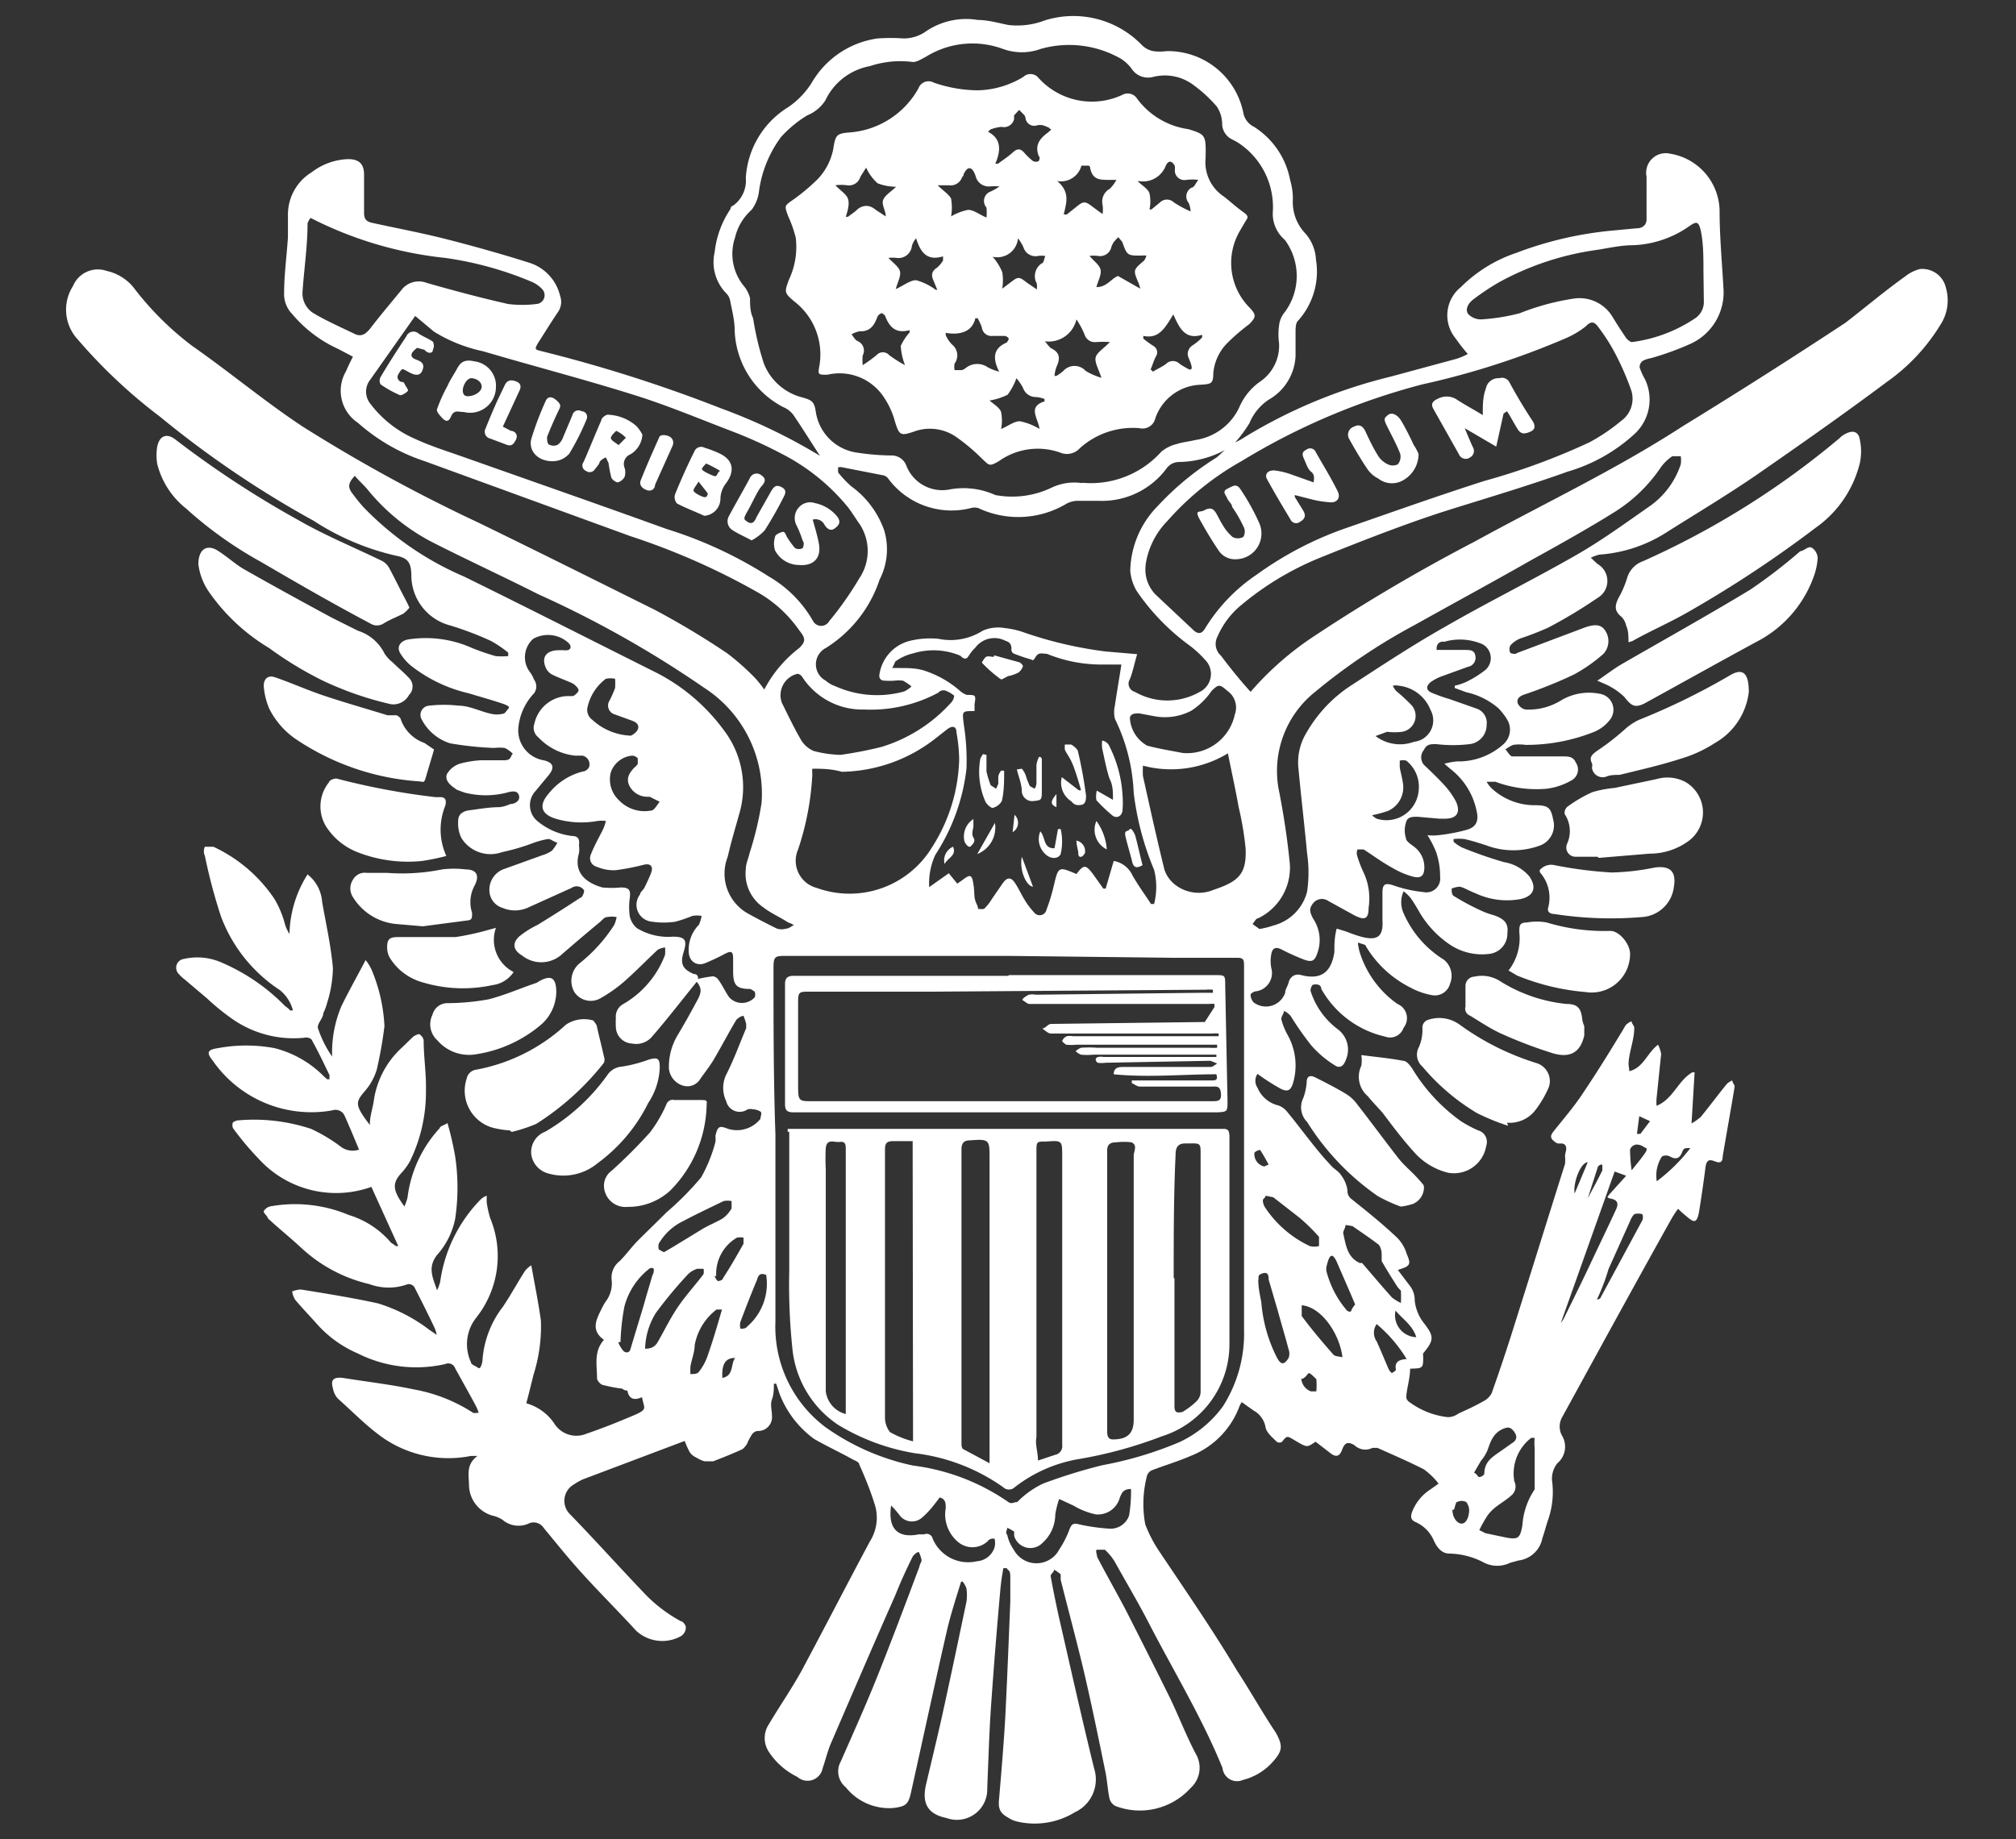 <svg xmlns="http://www.w3.org/2000/svg" data-name="ROOMS LOGOS" viewBox="0 0 52.44 47.85">
  <rect x="0" y="0" width="52.44" height="47.85" fill="#333333" stroke="none"/>
  <path fill="#fff"
    d="M32.53 18a8 8 0 0 1 1.67-1.46 45.77 45.77 0 0 1 4.16-2.45c1.82-1 3.67-1.87 5.41-3Q45.89 9.79 48 8.4c.52-.4 1-.81 1.56-1.21a1 1 0 0 1 .38-.19.63.63 0 0 1 .68.5 1.16 1.16 0 0 1-.14.94 5 5 0 0 1-1.39 1.49c-1.11.83-2.25 1.63-3.39 2.42-.77.53-1.56 1-2.35 1.5a3.71 3.71 0 0 1-1.75.58 1.23 1.23 0 0 0-.22.08l.17.16a.51.51 0 0 1 0 .89 12.77 12.77 0 0 1-1.28.77 7.69 7.69 0 0 1-.72.28.68.68 0 0 0-.26.18.2.2 0 0 0 0 .2s.12.05.17 0l1.7-.64c.28-.11.44-.11.55 0a.49.49 0 0 1 0 .66 4.1 4.1 0 0 1-.77.54 11.72 11.72 0 0 1-1.32.53c-.12.05-.17.12-.14.22a.29.29 0 0 0 .2.16 1.6 1.6 0 0 0 .93-.24 1.42 1.42 0 0 1 1-.17.42.42 0 0 1 .28.66 1 1 0 0 1-.42.33 4.75 4.75 0 0 1-1.79.34 1.12 1.12 0 0 0-.32 0 .82.82 0 0 0-.2.12c.06.06.12.18.18.18h1.3c.16 0 .28 0 .35.16a.32.32 0 0 1-.09.45 1.73 1.73 0 0 1-.66.23 3.05 3.05 0 0 1-1.34-.18h-.23a.79.79 0 0 0 .14.18 1.65 1.65 0 0 0 1.12.43c.35 0 .41.07.47.37a.56.56 0 0 1-.32.67 2 2 0 0 1-1.43 0c-.19-.06-.37-.12-.56-.16a1.31 1.31 0 0 0-.28 0v.07a1.07 1.07 0 0 0 .22.15 10.82 10.82 0 0 0 1.09.38 1.1 1.1 0 0 1 .66.37c.2.29.12.51-.22.59a1.92 1.92 0 0 1-1.18-.15c-.14-.05-.26-.13-.4-.17a.59.59 0 0 0-.22.05c0 .07 0 .17.07.2a6.19 6.19 0 0 0 .67.36 2.09 2.09 0 0 0 .35.13c.3.1.39.23.36.47a.53.53 0 0 1-.49.54 1.5 1.5 0 0 1-1-.24 2.6 2.6 0 0 1-.81-.87c-.07-.12-.14-.24-.22-.35a1 1 0 0 0-.18-.17.69.69 0 0 0 0 .57 2.68 2.68 0 0 0 1.05 1.21.54.54 0 0 1 .16.62.41.41 0 0 1-.48.3 1.88 1.88 0 0 1-.56-.2 2.82 2.82 0 0 1-1.15-1.07c0-.05-.12-.06-.18-.09s0 .13 0 .18a2.58 2.58 0 0 0 1 1.41.4.4 0 0 1 .16.62.37.37 0 0 1-.48.23 2.55 2.55 0 0 1-1.66-1.24s0-.09-.08-.11-.12 0-.14 0a.22.22 0 0 0-.06.16 2 2 0 0 0 .71 1 .66.66 0 0 1 .21.79c-.06.17-.16.24-.3.14a2.66 2.66 0 0 1-.6-.51 8.19 8.19 0 0 1-.54-.77.55.55 0 0 0-.17-.13c0 .07-.08.15-.07.22a1.67 1.67 0 0 0 .16.4 1.63 1.63 0 0 1 .15 1.24c-.06.2-.13.26-.32.17a5.7 5.7 0 0 1-.61-.39.32.32 0 0 0 0 .36.78.78 0 0 0 .54.46.52.52 0 0 1 .21.14c.39.47.76 1 1.15 1.41.08.1.21.16.27.26a.83.83 0 0 1 .17.4.26.26 0 0 0 .11.23c.4.32.8.64 1.18 1a1 1 0 0 1 .25.42c.12.28.1.32-.23.42l.34.45a.62.62 0 0 1 .1.35 1.14 1.14 0 0 0 .22.56c.28.36.3.45 0 .81a.2.2 0 0 0 0 .08c0 .31 0 .31-.34.32 0 .24-.08.48-.1.72a.16.16 0 0 0 .07.14 2.07 2.07 0 0 0 1 .4.44.44 0 0 0 .28-.09c.22-.1.44-.2.65-.32a.5.5 0 0 0 .22-.21q.32-.9.6-1.8c.44-1.39.87-2.78 1.31-4.17a1.18 1.18 0 0 0 0-.2c0-.1.07-.21 0-.29s-.16 0-.25-.07-.17-.13-.06-.27c.26-.33.54-.65.77-1 .35-.52.68-1.05 1-1.58.05-.07.08-.15.13-.21a.48.48 0 0 1 .14-.09c0 .06.08.13.07.18 0 .25-.09.5-.13.75s0 .23 0 .37c.37-.09.46-.47.75-.69a1 1 0 0 1 .08.24l-.12 1.16a1.2 1.2 0 0 0 0 .19c.43-.17.56-.66.93-.87h.06L44 29.23a1.54 1.54 0 0 0 .24-.17c.23-.28.45-.58.68-.86a.48.48 0 0 1 .14-.09c0 .06.07.12.06.17-.1.61-.21 1.21-.31 1.81 0 .14-.06.18-.19.13s-.23-.08-.26.17-.1.74-.16 1.11-.15.3-.35.13a2.45 2.45 0 0 1-.2-.18 2.5 2.5 0 0 0-.16.24c-.56 1-1.11 2-1.66 3l-1.2 2.19a.49.49 0 0 0 0 .47.56.56 0 0 1-.12.72.65.65 0 0 0-.14.44 2.21 2.21 0 0 1-.09 1c-.06.17-.1.34-.16.51a.72.72 0 0 1-.62.58l-.22.06a.76.76 0 0 1-.67 0 2 2 0 0 0-.91-.24c-.2 0-.32-.16-.4-.33a.92.92 0 0 0-.48-.49c-.13-.06-.13-.14-.09-.26a1.21 1.21 0 0 1 .48-.59l.21-.15a1.89 1.89 0 0 0-.38-.37c-.39-.2-.81-.38-1.21-.56h-.13a.41.41 0 0 1-.47-.07c-.17-.1-.25-.07-.32.12s-.17.19-.3.09l-.39-.3c-.22.15-.22.15-.48 0s-.25-.18-.39 0a.12.12 0 0 1-.14 0c-.11-.11-.26-.23-.29-.37a.61.61 0 0 0-.31-.44l-.31-.22a.6.6 0 0 0-.06.11 2.21 2.21 0 0 1-1.27 1.29c-.32.14-.66.24-1 .37a.24.24 0 0 0-.13.13 2.91 2.91 0 0 0-.05 1.28 3.49 3.49 0 0 0 .39.74c.67 1 1.36 2 2 3.07.34.52.64 1.06 1 1.6.21.37.18.5-.12.82a1.54 1.54 0 0 1-.73.42.38.38 0 0 1-.53-.31c-.52-1.28-1.24-2.47-1.88-3.7-.29-.57-.62-1.12-.93-1.68a1.48 1.48 0 0 0-.25-.3s-.14 0-.2 0 0 .14 0 .19c.25.48.52.95.77 1.43.38.75.76 1.5 1.13 2.25.23.48.43 1 .67 1.45a.71.71 0 0 1-.14.88 1.78 1.78 0 0 1-1.95.47.3.3 0 0 1-.16-.2c-.05-.23-.06-.48-.11-.71-.17-.83-.34-1.66-.53-2.48s-.42-1.66-.63-2.5v-.14a1 1 0 0 0-.17-.12c0 .06-.1.12-.09.17.06.34.13.67.2 1 .31 1.35.61 2.7.93 4a.94.94 0 0 1-.5 1.14 2 2 0 0 1-1.51.24.67.67 0 0 1-.21-.09c-.24-.13-.28-.25-.25-.52.06-.71.12-1.41.16-2.12.05-1 .09-2 .13-3v-.63c0-.21-.06-.15-.09-.23h-.09a5.58 5.58 0 0 0-.08.57c-.09 1-.17 2-.24 3-.05.72-.07 1.44-.1 2.16a.79.79 0 0 1-1.06.77c-.48-.1-.65-.37-.53-.88s.28-1.17.41-1.75c.22-1 .43-2 .64-3a1.29 1.29 0 0 0 0-.34.54.54 0 0 0-.1-.18H25c-.13.42-.27.85-.37 1.28-.32 1.4-.62 2.8-.93 4.19-.07.33-.14.38-.47.42A1.44 1.44 0 0 1 22 46.5a.53.53 0 0 1-.13-.67c.32-.73.65-1.46.95-2.21.38-.95.74-1.91 1.1-2.87 0-.06.06-.11.05-.17a.8.8 0 0 0-.07-.2c-.05 0-.13.07-.16.12-.16.32-.31.65-.45 1-.57 1.29-1.13 2.59-1.69 3.89-.08.2-.13.41-.2.61a.4.4 0 0 1-.66.23 1.86 1.86 0 0 1-.74-.65.65.65 0 0 1 0-.72c.28-.47.59-.92.85-1.39.6-1.12 1.18-2.25 1.78-3.37a1.15 1.15 0 0 0 .11-1c-.11-.35-.25-.69-.39-1 0-.06-.11-.1-.17-.13-.32-.18-.65-.33-1-.53a2.61 2.61 0 0 1-.9-1.17l-.09-.27h-.06c0 .14 0 .27-.05.41s0 .28 0 .42a.36.36 0 0 1-.38.4.22.22 0 0 0-.14.09 1.49 1.49 0 0 0-.13.25s-.08.12-.13.14c-.24.11-.49.21-.75.31h-.2c-.07 0-.19-.07-.28-.12a.37.37 0 0 1-.13-.12 2.55 2.55 0 0 1-.13-.29l-2.65 1a1.71 1.71 0 0 0-.23.13.49.49 0 0 0-.1.78c.64.66 1.26 1.35 1.88 2a3.83 3.83 0 0 0 1 .78c.06 0 .14.12.13.17a.27.27 0 0 1-.13.22 1 1 0 0 1-1.16-.14c-.44-.48-.9-.94-1.34-1.42s-.72-.84-1.07-1.26a.31.31 0 0 0-.37-.12.64.64 0 0 1-.7-.09.81.81 0 0 0-.27-.11.84.84 0 0 1-.6-.77c0-.27-.09-.55.22-.78h-.17a3 3 0 0 1-2.46-.6c-.35-.27-.66-.59-1-.89a.53.53 0 0 1-.13-.27c-.06-.21 0-.3.26-.27.62.1 1.24.17 1.85.3a4.18 4.18 0 0 1 1.54.61.2.2 0 0 0 .08 0h.06a1 1 0 0 0-.06-.16c-.18-.34-.37-.67-.55-1a.19.19 0 0 0-.26-.11 3.39 3.39 0 0 1-2.28-.28 3 3 0 0 1-1.08-.79c-.18-.2-.37-.4-.54-.6a.58.58 0 0 1-.08-.22.68.68 0 0 1 .23-.05c.68.11 1.36.22 2 .36a4.27 4.27 0 0 1 1.34.69l.19.13a.94.94 0 0 0-.05-.17c-.17-.36-.35-.72-.53-1.07a.18.18 0 0 0-.17-.08 1.44 1.44 0 0 1-1 0 3.9 3.9 0 0 1-1.78-.95c-.28-.26-.58-.5-.86-.76 0-.05-.13-.15-.11-.19a.28.28 0 0 1 .21-.13 3.61 3.61 0 0 1 2 .23 2.33 2.33 0 0 1 1.1.72s.09.06.13.09h.06l-.7-1.54a2.72 2.72 0 0 1-2.93-.73 7.46 7.46 0 0 1-.67-.8.2.2 0 0 1 0-.15s.08-.05.13-.05a4.71 4.71 0 0 1 1.9.22 4.24 4.24 0 0 1 .77.46.51.51 0 0 0 .48.08c-.13-.31-.25-.6-.38-.89a.26.26 0 0 0-.32-.13 3.12 3.12 0 0 1-3.11-1.3c-.17-.21-.13-.28.14-.32a4 4 0 0 1 1.47 0 2.74 2.74 0 0 1 1.28.73l.09.08h.06v-.11c-.15-.31-.3-.63-.47-.93a.22.22 0 0 0-.19-.04A2.78 2.78 0 0 1 6 26.48a5.79 5.79 0 0 1-.61-.5l-.59-.5a.86.86 0 0 1-.14-.13.23.23 0 0 1 .12-.4 1.56 1.56 0 0 1 1 .1 5.12 5.12 0 0 1 1.64 1.13.69.69 0 0 1 .13.11h.07a1 1 0 0 0-.34-.53 3.94 3.94 0 0 1-1.53-1.91 14.13 14.13 0 0 1-.42-1.58.28.28 0 0 1 0-.24s.15 0 .22 0a3.88 3.88 0 0 1 1.59 1.36 2.53 2.53 0 0 1 .26.61 1 1 0 0 0 .13.3A3 3 0 0 1 8 22.75a1 1 0 0 1 .38.72c.1.57.23 1.14.28 1.72a3.2 3.2 0 0 1-.15.9 1.48 1.48 0 0 1-.1.27c0 .13-.17.28-.14.39a2.85 2.85 0 0 0 .37.74 3.08 3.08 0 0 1 .24-1.31c.19-.39.41-.78.63-1.2a1.08 1.08 0 0 1 .16.26A4.29 4.29 0 0 1 10 26.7a10.68 10.68 0 0 1-.2 1.13 1.53 1.53 0 0 1-.32.57c-.21.25-.24.33 0 .68l.14.19c0-.23.07-.42.1-.61a2.31 2.31 0 0 1 .73-1.4l.3-.29s.12-.08.16-.06a.24.24 0 0 1 .11.15c0 .44.07.87.06 1.31a4.11 4.11 0 0 1-.42 1.85 1.66 1.66 0 0 1-.22.3c-.26.28-.21.47.08.87a1.6 1.6 0 0 0 .08-.23 3.24 3.24 0 0 1 .84-1.81c0-.05.11-.07.2-.13a8.23 8.23 0 0 1 .2.87 5.5 5.5 0 0 1 0 1.62 2 2 0 0 1-.47.94c-.25.32-.12.58 0 .92a1.23 1.23 0 0 0 .08-.22 3.81 3.81 0 0 1 1.05-2.14.44.44 0 0 1 .16-.1v.17a2.71 2.71 0 0 0 .09.41 2.58 2.58 0 0 1-.36 2.59 1.11 1.11 0 0 0-.14 1.16c0 .07.13.1.19.15s.11-.14.11-.2a2.57 2.57 0 0 1 .53-1.39c.21-.31.38-.63.58-.94a.7.7 0 0 1 .16-.14c.09.5.19 1 .25 1.44a4.16 4.16 0 0 1-.19 1.4c-.06.24-.12.49-.19.75a1.3 1.3 0 0 1 .75.56.68.68 0 0 0 .82.23c.41-.14.81-.3 1.21-.47s.28-.18.23-.48c-.19.09-.34.06-.38-.17 0 0-.09 0-.13-.05a3.7 3.7 0 0 1-.48-.09c-.08 0-.18-.12-.18-.18 0-.35-.09-.7.18-1-.35-.25-.2-.53-.06-.81a1.62 1.62 0 0 1 .1-.18.78.78 0 0 0 .16-.57.54.54 0 0 1 .21-.49c.17-.17.31-.37.48-.54s.49-.48.74-.73a7.73 7.73 0 0 0 .9-.91 3.94 3.94 0 0 0 .37-.92.9.9 0 0 0 0-.16c.06-.25.1-.27.33-.18a.78.78 0 0 0 .84-.26c0-.06.05-.16 0-.19a.43.43 0 0 0-.2-.06.33.33 0 0 0-.13 0 .36.36 0 0 1-.56-.21.8.8 0 0 1 0-.69c.2-.39.35-.81.52-1.21v-.11a1.72 1.72 0 0 0-.07-.21c-.06 0-.15.06-.19.11-.21.35-.4.72-.61 1.07-.1.16-.22.31-.33.47a.39.39 0 0 1-.46.16.52.52 0 0 1-.35-.43 1.6 1.6 0 0 1 .24-.9c.15-.25.29-.5.43-.76s.26-.41 0-.66a3.58 3.58 0 0 1 .48-.09.23.23 0 0 1 .15.11c.1.14.17.3.27.44a.45.45 0 0 0 .66 0 .2.2 0 0 0 0-.15s-.08-.06-.12-.07c-.38 0-.44-.12-.44-.48v-.31c0-.19-.05-.21-.22-.12s-.34.17-.51.24-.38 0-.42-.24a.93.93 0 0 1 .26-.76.88.88 0 0 0 .07-.23.65.65 0 0 0-.24 0 3.81 3.81 0 0 1-.44.15 2.09 2.09 0 0 1-.61 0 .44.44 0 0 1-.31-.71c0-.06.08-.11.11-.17s.13-.26.18-.4 0-.25-.2-.2a6.1 6.1 0 0 1-.72.14 1.11 1.11 0 0 1-.5-.09.23.23 0 0 1-.15-.32c.09-.23.21-.44.32-.66a1.29 1.29 0 0 0 .07-.21.83.83 0 0 0-.22 0 2.36 2.36 0 0 1-1.09-.06c-.38-.12-.44-.35-.18-.65a1.65 1.65 0 0 1 .9-.58c.07 0 .16-.09.16-.14a.23.23 0 0 0-.18-.27h-.19a1.54 1.54 0 0 1-.96-.48.31.31 0 0 1-.1-.35.91.91 0 0 1 .89-.72s.08 0 .11 0 .15-.1.15-.15-.08-.13-.14-.17-.37-.15-.55-.24a.38.38 0 0 1-.16-.17c-.12-.27 0-.43.26-.46a2.46 2.46 0 0 1 .26 0c.14 0 .16-.11.06-.2a.79.79 0 0 0-.91-.1.64.64 0 0 0-.09.86.78.78 0 0 1 .11.2.3.3 0 0 1 0 .36 1.5 1.5 0 0 0-.41.94.79.79 0 0 0 .66.8c.25.06.3.18.13.39l-.34.41a.54.54 0 0 0 .07.8 1.72 1.72 0 0 0 .88.37c.17 0 .2.1.18.24a.76.76 0 0 1 0 .21c-.14.48.15.76.61.89a2.49 2.49 0 0 0 .47 0c.23 0 .27.06.24.29a1.72 1.72 0 0 0 0 .45.55.55 0 0 0 .19.32 1.57 1.57 0 0 0 .93.22c.33 0 .38.09.28.41s0 .44.26.56c.13 0 .15.12.07.22-.38.47-.75.95-1.14 1.4a.54.54 0 0 1-.53.19.44.44 0 0 1-.42-.42 1.94 1.94 0 0 1 0-.24.37.37 0 0 1 .18-.36 2.49 2.49 0 0 0 1.1-1.29 1.23 1.23 0 0 0 0-.19.53.53 0 0 0-.19.06c-.28.26-.54.53-.82.78a3.7 3.7 0 0 1-.65.47.51.51 0 0 1-.7-.15.59.59 0 0 1 .14-.75 4.09 4.09 0 0 0 .9-1 1 1 0 0 0 .06-.2.69.69 0 0 0-.25 0c-.08 0-.14.1-.21.15-.35.29-.69.58-1 .85a.8.8 0 0 1-1 0c-.22-.13-.27-.31-.08-.49a2.41 2.41 0 0 1 .49-.31c.37-.23.74-.46 1.1-.7.06 0 .12-.17.1-.2a.23.23 0 0 0-.32-.06l-1.15.52a.82.82 0 0 1-.65 0 .48.48 0 0 1-.34-.47.57.57 0 0 1 .38-.54l1-.36a.82.82 0 0 0 .25-.12 1.1 1.1 0 0 0 .14-.21c-.08 0-.17-.1-.25-.09a2.19 2.19 0 0 0-.4.11 5.48 5.48 0 0 1-.79.23.89.89 0 0 1-1.06-.37.88.88 0 0 1-.08-.46c0-.16.13-.24.3-.26s.49-.08.78-.08a.92.92 0 0 0 .27-.08c.1 0 .27-.07.23-.22s-.2-.11-.31-.08a2.2 2.2 0 0 1-1.11 0l-.19-.07c-.15-.1-.32-.22-.27-.4a.6.6 0 0 1 .34-.28 2.52 2.52 0 0 1 .56-.09h.6c.19 0 .15-.11.22-.17a.8.8 0 0 0-.21-.15 1.23 1.23 0 0 0-.28 0 8.64 8.64 0 0 1-1.14-.12 1.26 1.26 0 0 1-.74-.62.24.24 0 0 1 .19-.36 3.33 3.33 0 0 1 .77 0c.28 0 .56.15.84.21a.65.65 0 0 0 .31 0c.06 0 .1-.09.15-.14s-.09-.1-.15-.12c-.29-.1-.59-.18-.88-.27a3.82 3.82 0 0 1-1.47-.69 1.26 1.26 0 0 1-.31-.34c-.12-.18 0-.33.18-.37a2.94 2.94 0 0 1 1.68.22 6.26 6.26 0 0 0 .61.21 1.85 1.85 0 0 0 .33 0v-.09a3.11 3.11 0 0 0-.44-.3 8.27 8.27 0 0 0-1.08-.41 1.35 1.35 0 0 1-1-1.27c0-.34-.07-.48-.39-.54a6.61 6.61 0 0 1-2.15-.91 26.1 26.1 0 0 1-4-2.71 13.65 13.65 0 0 1-2.13-2 1.14 1.14 0 0 1-.13-1.4.7.7 0 0 1 .88-.39 1.24 1.24 0 0 1 .74.49A7.88 7.88 0 0 0 5 9c1 .7 1.88 1.44 2.86 2.09a41.61 41.61 0 0 0 4.59 2.51c1.52.74 3 1.48 4.57 2.26a21 21 0 0 1 1.9 1.14 6.4 6.4 0 0 1 .73.65 2.94 2.94 0 0 1 .23.29 3.25 3.25 0 0 1 .91-1.08c.17-.17.17-.25 0-.46a3.3 3.3 0 0 0-1.1-1 18.18 18.18 0 0 0-3.29-1.45L11.05 12a4.92 4.92 0 0 1-1.74-1A1 1 0 0 1 9 9.66c.05-.12.11-.24.18-.38l-.38-.2a3.39 3.39 0 0 1-1.2-.91.74.74 0 0 1-.21-.53c0-.49.07-1 .1-1.47v-.59a1.29 1.29 0 0 1 .62-1.1 1.64 1.64 0 0 1 .95-.34c.28 0 .41.13.41.4v1c0 .18.08.23.22.26.64.14 1.28.26 1.91.42s1.46.39 2.18.62a1.19 1.19 0 0 1 .79.86.46.46 0 0 1-.05.41c-.17.25-.33.51-.49.76s-.11.22.11.28a37.76 37.76 0 0 1 4.63 1.48 14.68 14.68 0 0 1 2.56 1.23c-.23-.35-.45-.71-.69-1.06a.62.62 0 0 0-.27-.21 2.34 2.34 0 0 1-1.26-2c0-.26-.07-.52-.12-.78a.37.37 0 0 0-.11-.19 1.16 1.16 0 0 1-.29-1.06A2.48 2.48 0 0 1 19 5.44s0-.07.07-.09a.8.8 0 0 0 .33-.72 2.32 2.32 0 0 1 1.1-1.84 2.16 2.16 0 0 0 .61-.63A2.36 2.36 0 0 1 22.83 1a4.91 4.91 0 0 1 .67 0 1 1 0 0 0 .58-.18 1.86 1.86 0 0 1 1.36-.3c.27 0 .53.08.79.13a2 2 0 0 0 .95-.12 2.48 2.48 0 0 1 2.54.66.57.57 0 0 0 .28.14 1.22 1.22 0 0 0 .34 0 2 2 0 0 1 2 1.6.51.51 0 0 0 .28.37 2.1 2.1 0 0 1 .94 1.39 1.68 1.68 0 0 1 .07.5 1.18 1.18 0 0 0 .33.89 1.11 1.11 0 0 1 .27.67 1.91 1.91 0 0 1-.47 1.6c-.06.06-.06.2-.06.3v.61a1.38 1.38 0 0 1-.7 1.14 1.36 1.36 0 0 0-.5.61 3.39 3.39 0 0 1-.37.5 1.4 1.4 0 0 0 .17-.09 13.36 13.36 0 0 1 3.87-1.62l1.7-.46a1.58 1.58 0 0 0 .31-.13 4.68 4.68 0 0 1-.32-.41.94.94 0 0 1 .14-1.33 3.71 3.71 0 0 1 1.44-.89A9.46 9.46 0 0 1 41.93 6l.64-.06c.16 0 .27-.09.26-.26V4.6a.51.51 0 0 1 .62-.6 1.53 1.53 0 0 1 1.28 1.49c0 .65.06 1.3.1 2a1.47 1.47 0 0 1-.89 1.47 7.52 7.52 0 0 1-1 .36.65.65 0 0 0-.21.07.2.2 0 0 0-.08.17 1.73 1.73 0 0 0 .14.31 1.22 1.22 0 0 1-.25 1.4 4.38 4.38 0 0 1-1.76 1c-1 .36-2.08.68-3.1 1s-2.28.81-3.39 1.26a7.69 7.69 0 0 0-2 1.21 2.18 2.18 0 0 0-.62.82.41.41 0 0 0 .09.5c.24.32.49.63.77.94Zm-4.38-5.44a2.46 2.46 0 0 0 2.06-.81 1 1 0 0 1 .41-.2c.15-.05.31-.06.46-.1a1.5 1.5 0 0 0 1.15-.84 1.58 1.58 0 0 1 .56-.69 1.13 1.13 0 0 0 .48-1 1.62 1.62 0 0 1 0-.44.65.65 0 0 1 .15-.36 1.58 1.58 0 0 0 0-1.88.89.89 0 0 1-.31-.75 2 2 0 0 0-.94-1.8L32 3.6a.46.46 0 0 1-.21-.39.82.82 0 0 0-.14-.44 3.59 3.59 0 0 0-.65-.59A1.24 1.24 0 0 0 30 2a.51.51 0 0 1-.57-.22 1.06 1.06 0 0 0-.27-.25 2.71 2.71 0 0 0-2.08-.26 1.44 1.44 0 0 1-1 0 2.29 2.29 0 0 0-2 .21c-.12.06-.25.15-.36.13a2.5 2.5 0 0 0-1.09.11 1.6 1.6 0 0 0-1.16.89A1 1 0 0 1 21 3a3.08 3.08 0 0 0-.68.56A3.05 3.05 0 0 0 19.74 5a1 1 0 0 1-.19.46 1.39 1.39 0 0 0-.43.72 1.32 1.32 0 0 0 .22 1.25.8.8 0 0 1 .17.33c0 .17 0 .35.08.52a7.52 7.52 0 0 0 .28 1.18 1.46 1.46 0 0 0 1 .88c.25.07.31.11.35.37a1.26 1.26 0 0 0 1.1 1.07 6.09 6.09 0 0 0 .85.07.41.41 0 0 1 .4.25 1 1 0 0 0 1.1.64 2 2 0 0 1 1.22.14 2.38 2.38 0 0 0 1.48-.2 1.37 1.37 0 0 1 .78-.11Zm3.71-.85a2.61 2.61 0 0 1-1.19.31.4.4 0 0 0-.32.16 2.09 2.09 0 0 1-1.77.85H28a.66.66 0 0 0-.25.07 2.44 2.44 0 0 1-2.3.12.35.35 0 0 0-.2 0 2.05 2.05 0 0 1-2.14-.76.22.22 0 0 0-.12-.09l-1.07-.21a.25.25 0 0 0-.12 0s0 .1 0 .13a2.9 2.9 0 0 0 .34.36A2.4 2.4 0 0 1 23 13.8a1.72 1.72 0 0 1-.12 1.28 3.33 3.33 0 0 1-1.4 1.78.48.48 0 0 0 0 .85.72.72 0 0 0 .24.14 2.65 2.65 0 0 0 1.8.14.8.8 0 0 0 .19-.13 1.43 1.43 0 0 0-.22-.15.91.91 0 0 0-.23 0 1.92 1.92 0 0 1-.24 0c-.11 0-.17-.06-.14-.19a1.06 1.06 0 0 1 .76-.84 2.23 2.23 0 0 1 .77-.06 1.55 1.55 0 0 0 1.15-.21 1 1 0 0 1 .57-.07 2.2 2.2 0 0 1 .55.13 10.47 10.47 0 0 0 2.08.48l.82.07c-.07.23-.11.45-.19.65a.22.22 0 0 0 .13.33 1.7 1.7 0 0 0 1.69 0 .52.52 0 0 0 .13-.84 2.64 2.64 0 0 0-.39-.36 5.81 5.81 0 0 1-1.38-1.42 1.23 1.23 0 0 1-.17-.53 2.47 2.47 0 0 1 .72-1.69 7.45 7.45 0 0 1 1.53-1.26Zm-2.06 3a.93.93 0 0 0 .26.76l1 .94c.11.09.2.08.28-.05a4.54 4.54 0 0 1 1.35-1.41 9 9 0 0 1 2.38-1.23c1.18-.41 2.36-.83 3.55-1.21a17.45 17.45 0 0 0 2.72-1 4.83 4.83 0 0 0 .83-.56.71.71 0 0 0 .26-.8 7.26 7.26 0 0 0-.43-.98 4.93 4.93 0 0 0-.44-.68c-.09-.12-.18-.14-.31 0a2.31 2.31 0 0 1-.52.31A20.77 20.77 0 0 1 37 10a17.5 17.5 0 0 0-4.71 2 7.35 7.35 0 0 0-1.92 1.55 2.06 2.06 0 0 0-.57 1.14Zm-19-6.49L9.63 9.88a.5.5 0 0 0 0 .62 2.91 2.91 0 0 0 1.17.92c.39.18.8.31 1.2.45 1.78.63 3.56 1.25 5.33 1.89A11 11 0 0 1 20 15a3.12 3.12 0 0 1 1.15 1.16.24.24 0 0 0 .42 0 8.52 8.52 0 0 0 .78-1.11 1.27 1.27 0 0 0 0-1.43c-.1-.14-.19-.29-.29-.42a5.38 5.38 0 0 0-1.72-1.39 11.71 11.71 0 0 0-1.25-.57c-.84-.32-1.67-.67-2.52-.94-1.33-.42-2.68-.77-4-1.16a4 4 0 0 1-1.28-.51Zm19.14 15.3h.08a1.79 1.79 0 0 0 0-.89 7.48 7.48 0 0 1-.53-2A4.82 4.82 0 0 0 29 18.7a.77.77 0 0 1 0-.34c.05-.34.11-.69.17-1.07h-.54a3.76 3.76 0 0 1-1.4-.28c-.12 0-.21-.05-.29.08s-.08.08-.11.07a4.34 4.34 0 0 1-.47-.16.12.12 0 0 1-.05-.12c0-.14-.07-.18-.16-.21a.62.62 0 0 0-.78.18 1.12 1.12 0 0 0-.17.21c-.06.1-.12.1-.22 0a1.8 1.8 0 0 0-1.23-.06 1.27 1.27 0 0 0-.46.21s-.05.11-.08.17h.18c.21 0 .42 0 .63.06A2.67 2.67 0 0 1 25 18a.55.55 0 0 0 .15.08c.23 0 .24 0 .2.24v.18c-.34 0-.32 0-.28.35a5.94 5.94 0 0 1 .07 1.15 5.18 5.18 0 0 1-.81 2.24 1.77 1.77 0 0 0-.16.84l.51-.36.22.27.13-.09c.21-.16.25-.15.29.1s0 .34.08.51 0 .13.09.14.12 0 .16-.06a1 1 0 0 0 .15-.2l.29-.42c.11-.15.21-.15.31 0s.16.29.24.42a1.87 1.87 0 0 0 .26.35.18.18 0 0 0 .32-.07 4.89 4.89 0 0 0 .19-.62c.12-.51.12-.51.59-.31.19-.25.24-.25.43 0l.27.38h.06l.21-.72a.66.66 0 0 1 .49.38c.18.31.34.52.48.74Zm-3.71 1.35h-5.75c-.33 0-.36 0-.36.34 0 1.43 0 2.87.05 4.3v4.88a3.27 3.27 0 0 0 1.3 2.74 6.1 6.1 0 0 0 2.28 1 5.58 5.58 0 0 1 2.48.95c.08.06.14 0 .23 0a2.36 2.36 0 0 1 .67-.48 13.89 13.89 0 0 1 1.55-.48 9.55 9.55 0 0 0 2-.6 2.92 2.92 0 0 0 1.13-.93 3.52 3.52 0 0 0 .55-2v-9.45c0-.16 0-.23-.21-.22h-1.56ZM21.13 20a.77.77 0 0 0 0 .15 7.23 7.23 0 0 1-.37 1.95.73.73 0 0 0 .48 1 2.51 2.51 0 0 0 3-1.05 4.44 4.44 0 0 0 .71-2.29 4.15 4.15 0 0 0-.07-.7c0-.17-.11-.19-.25-.08l-.28.22a4.05 4.05 0 0 1-2.45.88c-.29-.08-.53-.08-.77-.08ZM44.31 7.05c0-.34 0-.69-.06-1s-.12-.3-.33-.15a2.72 2.72 0 0 1-1.44.48c-.31 0-.62.07-.93.12a7.38 7.38 0 0 0-2.55.84 6.36 6.36 0 0 0-.69.46c-.11.09-.21.24-.12.37a.46.46 0 0 0 .34.14 5.2 5.2 0 0 0 1-.16 6.32 6.32 0 0 1 1.4-.38 1 1 0 0 1 1 .45c.12.2.25.4.38.59 0 0 .1.1.14.09a3.82 3.82 0 0 0 1.66-.63.51.51 0 0 0 .21-.44Zm-6.94 9.86h.74c.13 0 .25 0 .27.17a.24.24 0 0 1-.2.27l-.69.25a1.25 1.25 0 0 0-.28.15c-.12.11-.11.19 0 .26a4.24 4.24 0 0 0 .5.18l.71.25a.39.39 0 0 1 .25.42.5.5 0 0 1-.44.5 3.63 3.63 0 0 1-.87 0c-.15 0-.25 0-.32.15a.3.3 0 0 0 0 .39c.19.18.38.36.55.55a2 2 0 0 1 .29.42c.12.29 0 .44-.33.43h-.11l-.57-.05c-.13 0-.27 0-.3.16a.65.65 0 0 0 0 .39c0 .1.16.18.25.26a.66.66 0 0 1 .23.5c0 .22-.08.3-.29.25a2.14 2.14 0 0 1-.54-.23c-.26-.14-.5-.32-.75-.48h-.16a.26.26 0 0 0 0 .19 3.12 3.12 0 0 0 .15.39 1.6 1.6 0 0 1 .14.94c0 .29-.1.33-.36.2l-.69-.38a.29.29 0 0 0-.4.07c-.12.15-.06.25 0 .38a1 1 0 0 1 .12.9c-.07.21-.14.25-.34.18a6 6 0 0 1-.58-.26c-.15-.08-.25-.06-.28.11a.92.92 0 0 0 0 .37.48.48 0 0 1-.39.6c-.06 0-.15.06-.15.09a.3.3 0 0 0 .08.2.53.53 0 0 0 .82-.25c0-.09.07-.18.09-.27s.12-.25.33-.19c.51.13.78-.07.86-.6 0-.19 0-.39.06-.61l.26.08a3.31 3.31 0 0 0 .41.14c.38.09.55 0 .52-.45v-.7c0-.23.07-.27.3-.19a3.42 3.42 0 0 0 .77.17.36.36 0 0 0 .43-.4 1.93 1.93 0 0 0-.1-.63 2.4 2.4 0 0 0-.23-.45 1.3 1.3 0 0 0 .28 0 4.6 4.6 0 0 0 .74-.14c.25-.07.32-.23.26-.49a1.85 1.85 0 0 0-.69-1.1l-.15-.13a2 2 0 0 1 .33-.06 1.75 1.75 0 0 0 1.2-.44.51.51 0 0 0 .11-.64 1.7 1.7 0 0 0-.23-.3 1.91 1.91 0 0 0-.84-.42l-.3-.11v-.06a1.52 1.52 0 0 0 .28-.09 2.62 2.62 0 0 0 .53-.33.41.41 0 0 0-.09-.66 1.47 1.47 0 0 0-1-.06c-.04-.02-.21 0-.19.21ZM8.08 5.67a.46.46 0 0 0-.08.14C8 6.4 7.91 7 7.87 7.58a.61.61 0 0 0 .27.56c.35.21.72.37 1.09.55.17.08.28 0 .39-.13.26-.34.54-.67.81-1a.57.57 0 0 1 .67-.2c.7.2 1.41.39 2.12.55a3 3 0 0 0 .73 0 .23.23 0 0 0 .16-.38.83.83 0 0 0-.26-.19 9 9 0 0 0-2.27-.63 9.94 9.94 0 0 1-3.5-1.04Zm24.68 18.5a2.09 2.09 0 0 0 .36-.09 1.22 1.22 0 0 0 .88-.88 3.44 3.44 0 0 0 0-1c-.07-.75-.16-1.5-.23-2.26a1.48 1.48 0 0 1 .21-.87 3.6 3.6 0 0 1 1.14-1.22c.8-.52 1.6-1.05 2.43-1.52 1.14-.66 2.32-1.24 3.47-1.9.66-.38 1.29-.84 1.92-1.28a2.15 2.15 0 0 0 .78-1.07.74.74 0 0 0 0-.21h-.22a1.18 1.18 0 0 0-.3.29 4 4 0 0 1-1.2 1.16c-.72.45-1.46.86-2.2 1.27-1 .57-2 1.11-3 1.67A15.44 15.44 0 0 0 34.21 18a2.63 2.63 0 0 0-.93 2.63c.11.57.2 1.15.26 1.74a1.46 1.46 0 0 1-.81 1.52c-.06 0-.1.1-.15.15ZM9.23 12.38c-.17.18-.19.29-.07.45s.19.25.3.37a8 8 0 0 0 2.61 1.8c1.67.82 3.32 1.66 5 2.5a5 5 0 0 1 1.76 1.5 2.44 2.44 0 0 1 .42 2.1c-.11.4-.23.79-.32 1.19a1.19 1.19 0 0 0 .53 1.48q.38.21.75.39a.4.4 0 0 0 .24 0c.07 0 .13-.06.2-.09a.58.58 0 0 0-.15-.07c-.21-.14-.45-.24-.64-.39a1.06 1.06 0 0 1-.46-1c0-.14.07-.28.1-.42a8.47 8.47 0 0 0 .31-1.3 3.28 3.28 0 0 0-1.5-3A27.34 27.34 0 0 0 14 15.46c-.89-.45-1.8-.87-2.69-1.32a5.32 5.32 0 0 1-1.77-1.43c-.1-.11-.21-.21-.31-.33Zm20.5 7.54a2.43 2.43 0 0 0 0 .27c.18.81.36 1.63.56 2.44a.83.83 0 0 0 .28.39 1 1 0 0 0 1 .13c.66-.22.86-.42.83-1.08a8.08 8.08 0 0 0-.18-1.07c-.08-.45-.18-.9-.28-1.4a2.84 2.84 0 0 1-2.21.32Zm-7.87-.28a10.2 10.2 0 0 0 1.08-.21 4 4 0 0 0 1.8-1.15.3.3 0 0 0 .08-.18.77.77 0 0 0-.25-.14c-.05 0-.11 0-.16.06a3.71 3.71 0 0 1-1.93.44 1.86 1.86 0 0 1-1.62-.86.19.19 0 0 0-.11-.07.57.57 0 0 0-.41.76c.16.32.31.64.49.95a.7.7 0 0 0 .34.3 3.07 3.07 0 0 0 .69.1Zm8.9-.05a1.27 1.27 0 0 0 1.36-1 .53.53 0 0 0-.2-.62c-.2-.18-.23-.16-.4 0a1.87 1.87 0 0 1-.53.52 1.48 1.48 0 0 1-.93.15l-.43-.08c-.1 0-.21 0-.24.11a.88.88 0 0 0 .45.73c.3.08.61.13.92.19Zm-1.34 19.15c-.21 0-.24.11-.29.22a.59.59 0 0 1-.63.44 1.9 1.9 0 0 1-.58-.23l-.37-.17a2.6 2.6 0 0 0-.1.4 1 1 0 0 1-.33.74.44.44 0 0 1-.74-.18s0-.09 0-.11a1 1 0 0 0-.18-.1c0 .06-.06.13 0 .18a1.05 1.05 0 0 0 .17.39.67.67 0 0 0 1.18 0 2.65 2.65 0 0 0 .27-.53c.05-.14.11-.17.25-.13a5 5 0 0 0 .76.11.51.51 0 0 0 .54-.34 3.89 3.89 0 0 0 .05-.69Zm-6.24.43c-.09.6.17.86.72.75h.14a.16.16 0 0 1 .22.11 1 1 0 0 0 1.15.59.52.52 0 0 0 .46-.36.49.49 0 0 0 0-.23c-.06 0-.13 0-.18.07a.58.58 0 0 1-.79 0 .93.93 0 0 1-.3-.86c0-.13 0-.24-.16-.28a1.67 1.67 0 0 1-.12.16 2.24 2.24 0 0 1-.33.36.4.4 0 0 1-.6-.07 2.38 2.38 0 0 0-.21-.24Zm15.3.64.16.08.52.11c.35.07.38 0 .44-.31a1.89 1.89 0 0 1 .32-.94s0-.12 0-.18v-.89a1.39 1.39 0 0 1 0-.27h-.09a1.17 1.17 0 0 0-.44 1.13.3.3 0 0 1-.08.37c-.12.11-.26.19-.39.29a1.15 1.15 0 0 0-.22.22 3.2 3.2 0 0 0-.22.39ZM35 31.87c0 .08-.07.16-.06.22.07.3.1.62.43.77h.06c.26.3.51.6.78.9a1.28 1.28 0 0 0 .23.14 3.16 3.16 0 0 0 0-.32s-.06-.06-.09-.1c-.14-.22-.28-.44-.41-.67v-.18a.45.45 0 0 0-.07-.24c-.22-.17-.46-.33-.69-.49Zm7-1.39-1.4 3.94a.83.83 0 0 0 .08-.12c.23-.47.46-.93.68-1.4s.45-.94.67-1.42c.06-.12.08-.25-.11-.29s-.06-.07-.08-.09l.46-.51ZM16.41 19.14a.4.4 0 0 0 .17-.14c.06-.12 0-.2-.14-.25l-.44-.16a.24.24 0 0 1-.14-.37 3.13 3.13 0 0 0 .14-.32 1.93 1.93 0 0 0 0-.24.61.61 0 0 0-.24 0 1.26 1.26 0 0 0-.47.71.32.32 0 0 0 .12.36 1.56 1.56 0 0 0 1 .41Zm16.32 14.15c0 .24.05.42.08.6a3.84 3.84 0 0 0 .41 1.44c.1.18.18.19.3 0a.33.33 0 0 0 0-.22c-.09-.34-.19-.67-.28-1l-.24-.82c0-.08 0-.21-.16-.16s-.08.13-.11.16Zm-16.59 1.63h-.06a.88.88 0 0 0 .12.21c.07.08.15.07.19 0l.36-1.19c.07-.26.15-.51.22-.76A.23.23 0 0 0 17 33a.12.12 0 0 0-.1 0 1.85 1.85 0 0 0-.66 1 6.11 6.11 0 0 0-.1.92Zm.64.17c.2 0 .28-.08.35-.21.17-.3.32-.61.52-.9s.44-.55.65-.83a.33.33 0 0 0 0-.14h-.16a.58.58 0 0 0-.25.15 11.15 11.15 0 0 0-.83 1 1.86 1.86 0 0 0-.28.93Zm19-15.94a1.05 1.05 0 0 0 1 .15.56.56 0 0 0 .43-.83 1 1 0 0 0-.83-.63.39.39 0 0 0-.15 0 .48.48 0 0 0 .09.14 4.73 4.73 0 0 1 .4.37.42.42 0 0 1-.25.69 1.67 1.67 0 0 1-.39 0ZM16.9 20.73h-.06a.52.52 0 0 1-.47-.29c-.09-.19 0-.33.13-.47a.28.28 0 0 0 .09-.1s0-.11 0-.14a.21.21 0 0 0-.15-.07.65.65 0 0 0-.55.43.74.74 0 0 0 .21.73.92.92 0 0 0 .83.27c.09 0 .16-.15.23-.23Zm.37 11.85.24-.14.77-.47c.17-.1.35-.17.52-.27a.83.83 0 0 0 .23-.26v-.19a.49.49 0 0 0-.21 0c-.35.17-.71.34-1.05.52a1.47 1.47 0 0 0-.63.58.23.23 0 0 0 0 .16s.07.04.13.07Zm18.42-11.37a.51.51 0 0 0 .12.09.84.84 0 0 0 1.09-.71.87.87 0 0 0-.32-.8.33.33 0 0 0-.17 0s0 .11 0 .16.06.27.08.41a.67.67 0 0 1-.39.74 3.3 3.3 0 0 1-.41.11Zm-2.77 9.9c0 .05-.08.09-.07.12a.35.35 0 0 0 .06.19 2.86 2.86 0 0 0 1.16 1 .48.48 0 0 0 .24 0v-.24a4.83 4.83 0 0 0-.51-.5l-.68-.53Zm2 4.2c-.08-.63-.56-1.31-1.06-1.35v.28c.26.35.54.68.82 1 .04.05.14.05.23.07Zm-16.14-1.24h-.14a1.5 1.5 0 0 0-.57.93c0 .18-.08.37-.11.55a1.41 1.41 0 0 0 0 .2c.08 0 .18 0 .22-.06a1.36 1.36 0 0 0 .21-.37c.14-.39.26-.8.39-1.25Zm22.76-.26s.08 0 .1-.06l1.08-2a.21.21 0 0 0 0-.16.37.37 0 0 0-.21 0 .49.49 0 0 0-.1.16l-.57 1.27c-.09.31-.19.55-.3.79Zm-21.61-.64c-.16-.06-.2 0-.24.13-.15.36-.29.72-.43 1.09a.37.37 0 0 0 0 .18c.06 0 .14 0 .18-.06a1.47 1.47 0 0 0 .49-1.34Zm15.32.77c-.15-.36-.31-.72-.47-1.09s-.23-.07-.27.08a.33.33 0 0 0 0 .17 2.54 2.54 0 0 0 .53 1s.09.06.11 0 .05-.1.1-.16Zm1.34 1.42a3.64 3.64 0 0 0-.78-.91.39.39 0 0 0 0 .45c.11.24.21.49.32.74 0 0 .06.09.08.08s.11-.06.1-.09c-.04-.2.09-.26.28-.27Zm-18-2.16a.32.32 0 0 0 .08.13s.12 0 .14-.08c.19-.29.36-.59.53-.89v-.16a.48.48 0 0 0-.17 0 1.09 1.09 0 0 0-.54 1Zm19.75 5.12c.06 0 .1.11.14.11a.18.18 0 0 0 .13-.08c0-.31.19-.43.39-.57l.37-.26c.1-.08.09-.18 0-.29s-.15-.1-.26-.06c-.27.11-.34.34-.42.57a1.11 1.11 0 0 1-.17.27Zm4.72-7.56a4.52 4.52 0 0 0 .91-.89c-.17 0-.17 0-.22.12s-.13.2-.31.1a.22.22 0 0 0-.21 0 .91.91 0 0 0-.13.67Zm-5.28 8.52c0 .2.12.36.24.36s.18-.17.19-.28a.35.35 0 0 0-.07-.28.26.26 0 0 0-.24 0c-.03-.01-.05.12-.08.2Zm-3.93-3.41a.38.38 0 0 0 .25.33s.14 0 .14 0a1.71 1.71 0 0 0 0-.32c-.07-.06-.16-.17-.2-.15s-.04.07-.15.14Zm8.55-5.43h.05c.11-.14.22-.27.32-.41s.07-.16 0-.18a.31.31 0 0 0-.22-.07.2.2 0 0 0-.15.13 4.4 4.4 0 0 0 .04.53Zm-6.1 3.66a.57.57 0 0 0 .54.69c-.09-.3-.34-.46-.54-.69Zm5-2.92c.13-.25.26-.48.38-.73v-.13c0-.05-.11 0-.12.05Zm-22.18 4.15c-.25 0-.35.16-.33.52.3-.06.21-.34.33-.52ZM33 30.3c-.08-.15-.15-.27-.22-.38a.23.23 0 0 0-.15.07.33.33 0 0 0 .26.36s.05-.03.11-.05Zm8.3-.06c-.19 0-.39.56-.34.81Zm1.28-.74h.09l.25-.33-.28-.13Z" />
  <path fill="#fff"
    d="M42.36 16.71c0-.16 0-.3-.06-.43a.46.46 0 0 0-.12-.23c-.19-.15-.18-.29-.08-.49a2.58 2.58 0 0 0 .23-.54.66.66 0 0 1 .41-.42 21.63 21.63 0 0 0 5.11-3.2.53.53 0 0 1 .15-.11c.2-.11.35-.06.38.16a1.47 1.47 0 0 1 0 .59 2.9 2.9 0 0 1-1.15 1.69 30.41 30.41 0 0 1-3.33 2.2c-.47.27-1 .5-1.44.75ZM10.65 15.81a1.06 1.06 0 0 1-.15.15c-.17.09-.36.16-.52.26a.32.32 0 0 1-.35 0c-1-.53-1.9-1.05-2.84-1.6a10.31 10.31 0 0 1-1.95-1.39 2.14 2.14 0 0 1-.75-1.16 1.36 1.36 0 0 1 0-.45c.06-.29.25-.36.48-.18a25.44 25.44 0 0 0 3.17 2.08c.71.41 1.47.72 2.21 1.08a.47.47 0 0 1 .18.19c.12.22.23.45.35.68s.11.21.17.34ZM5.16 14.68c0-.4.23-.53.51-.35s.47.37.73.51c.74.42 1.49.83 2.23 1.23l.68.34A1.16 1.16 0 0 1 10 17a.91.91 0 0 0 .21.23c.14.14.29.26.43.41a.31.31 0 0 1 0 .44.46.46 0 0 1-.48.24 8.53 8.53 0 0 1-1.78-.62A9.37 9.37 0 0 1 7 16.86a5.08 5.08 0 0 1-1.55-1.44 1.61 1.61 0 0 1-.29-.74ZM41.55 17.71c.25-.17.44-.32.65-.44 1.11-.64 2.24-1.27 3.33-1.93a13.92 13.92 0 0 0 1.3-1c.08 0 .19-.12.27-.1s.19.16.18.3a1.77 1.77 0 0 1-.08.4 3.07 3.07 0 0 1-1.42 1.71c-1 .54-2 1.1-3 1.65-.26.13-.35.06-.53-.17a1.77 1.77 0 0 0-.47-.32ZM11.29 19.5c-.07.25-.14.47-.2.68s-.06.16-.18.15a6.52 6.52 0 0 1-3.17-1.07 2.1 2.1 0 0 1-.74-.83 1.89 1.89 0 0 1-.14-.58c0-.19.11-.29.29-.23.41.14.81.32 1.22.46.56.19 1.13.35 1.71.53h.24s.09.05.1.09a1 1 0 0 0 .62.63ZM13.26 29.41a2.23 2.23 0 0 1-.36-.05 1 1 0 0 1-.76-1.3.29.29 0 0 1 .25-.23 4.7 4.7 0 0 0 2.33-1.17.85.85 0 0 1 .71-.11s.07.08.09.13c.06.27.13.54.19.81a.23.23 0 0 1 0 .16 7 7 0 0 1-1.76 1.59 4 4 0 0 1-.64.21ZM41.55 22.29H41a.24.24 0 0 1-.24-.33.8.8 0 0 0-.06-.78.21.21 0 0 1 .07-.19 3.56 3.56 0 0 1 .65-.38 2.93 2.93 0 0 1 .58-.11l1.09-.23a1 1 0 0 1 .76.08.92.92 0 0 1 .06 1.54 1.71 1.71 0 0 1-1 .32l-1.32.11ZM39.23 29.29a5.73 5.73 0 0 1-.81-.33A5.58 5.58 0 0 1 37 27.75a.41.41 0 0 1-.09-.51 1.13 1.13 0 0 0 .09-.49.21.21 0 0 1 .16-.22.9.9 0 0 1 .81.13 6.82 6.82 0 0 0 2 1 .49.49 0 0 1 .32.62 2.77 2.77 0 0 1-.35.6.84.84 0 0 1-.74.33ZM11.61 22.27a5.91 5.91 0 0 1-.63.13 3.6 3.6 0 0 1-1.66-.22 1.71 1.71 0 0 1-.84-.68 1 1 0 0 1 .08-1.15c0-.05.15-.11.21-.09a18.61 18.61 0 0 0 2.56.48h.13c.13 0 .16.09.12.23a1.65 1.65 0 0 0 .03 1.3ZM45.49 18a1.76 1.76 0 0 1-.88 1.33 3.41 3.41 0 0 1-.89.41c-.53.17-1.06.29-1.59.42-.12 0-.24 0-.36.05a.28.28 0 0 1-.36-.24.2.2 0 0 0 0-.11c-.08-.16 0-.23.14-.33a6.4 6.4 0 0 0 .71-.55 1.51 1.51 0 0 1 .37-.25A17.62 17.62 0 0 0 45 17.57c.32-.19.49-.08.49.43ZM35.41 27.45c.37.05.73.08 1.09.15.09 0 .18.12.24.21A4.61 4.61 0 0 0 38 29.17a3.21 3.21 0 0 0 .45.24.31.31 0 0 1 .21.4.85.85 0 0 1-1 .7 1.73 1.73 0 0 1-.89-.55c-.28-.31-.53-.64-.8-1-.13-.15-.27-.29-.39-.44a.66.66 0 0 1-.17-.79.86.86 0 0 0 0-.28ZM17.16 27.81a1.79 1.79 0 0 1-.3.89 4.3 4.3 0 0 1-1.31 1.56 1.4 1.4 0 0 1-1.29.27.6.6 0 0 1-.44-.49.57.57 0 0 1 .37-.6 5.2 5.2 0 0 0 1.63-1.5.5.5 0 0 1 .36-.19 3.51 3.51 0 0 0 .69-.18c.24-.07.3-.04.29.24ZM36.43 31.39a4 4 0 0 1-.59-.27A6.61 6.61 0 0 1 34 29.19a.54.54 0 0 1-.1-.62 1.5 1.5 0 0 0 .09-.42c0-.14.08-.19.22-.12s.54.27.8.43a1 1 0 0 1 .3.28c.36.46.71.94 1.07 1.4.15.19.34.34.5.52s.16.17.16.25a.47.47 0 0 1-.28.41 1.63 1.63 0 0 1-.3.07ZM39.24 25.25a1.37 1.37 0 0 0 .28-1c0-.16 0-.25.2-.25a1.45 1.45 0 0 1 .51 0 5.16 5.16 0 0 0 1.66.22c.24 0 .54.37.51.64a1 1 0 0 1-1.16.95 6 6 0 0 1-1.78-.43ZM16.33 31.4a.56.56 0 0 1-.62-.56.48.48 0 0 1 .2-.38 13.5 13.5 0 0 0 1-1 3.58 3.58 0 0 0 .43-.74.17.17 0 0 1 .2-.1h.65c.21 0 .2 0 .19.15a3.25 3.25 0 0 1-.94 2.2 1.61 1.61 0 0 1-1.11.43ZM14.47 25.82a1.15 1.15 0 0 1-.42.86 3.4 3.4 0 0 1-1.67.75 1.08 1.08 0 0 1-1-.36.56.56 0 0 1-.13-.67.4.4 0 0 1 .37-.3 6.15 6.15 0 0 0 1.09-.1c.43-.11.83-.29 1.25-.43l.08-.05c.3-.16.43-.08.43.3ZM40.05 22.64a.39.39 0 0 1 .39-.13 10.7 10.7 0 0 0 1.48.19 6.21 6.21 0 0 0 1.13-.13c.4-.05.56.11.49.51a.89.89 0 0 1-.84.78 9.58 9.58 0 0 1-2.27-.08c-.1 0-.19-.05-.16-.16a1 1 0 0 0-.21-.92s-.01-.03-.01-.06ZM11 24.1l-.7-.06a1.48 1.48 0 0 1-1.12-.7.41.41 0 0 1 0-.45.35.35 0 0 1 .36-.18h.53a5.25 5.25 0 0 0 1.43-.09 2.49 2.49 0 0 1 .61 0c.3 0 .37.17.23.43a.9.9 0 0 0-.06.7c0 .14 0 .19-.14.2ZM41.21 26.7v.24c-.1.44-.37.61-.86.45a11.83 11.83 0 0 1-1.35-.52c-.27-.13-.52-.3-.77-.45a.19.19 0 0 1-.11-.23v-.53a.24.24 0 0 1 .23-.25.88.88 0 0 1 .69.13 4 4 0 0 0 1.7.58c.31 0 .39.12.42.42a.81.81 0 0 0 .05.16ZM12.9 24.14a.94.94 0 0 0 .46 1.15.77.77 0 0 1-.55.34 3.62 3.62 0 0 1-1.81-.07 1.46 1.46 0 0 1-.86-.64.55.55 0 0 1-.07-.28c0-.21.07-.26.29-.26h1.49a6.85 6.85 0 0 0 .76-.16ZM31.36 4.11a1.07 1.07 0 0 0 .47 1c.17.13.33.28.5.4s.13.15.06.26l-.14.24A1.65 1.65 0 0 0 32.5 8c.19.2.17.25 0 .43a5.43 5.43 0 0 0-.57.49 1.27 1.27 0 0 0-.37.79c0 .28-.06.28-.33.3a1.29 1.29 0 0 0-1.18.88.34.34 0 0 1-.41.25 2.06 2.06 0 0 0-1.55.52.45.45 0 0 1-.5.12 1.74 1.74 0 0 0-1.61.22c-.25.14-.24.12-.45-.08a5.1 5.1 0 0 0-.67-.56 1.2 1.2 0 0 0-1.09-.13c-.35.12-.38.09-.49-.26a2.08 2.08 0 0 0-.26-.59 1.38 1.38 0 0 0-1.5-.63c-.23 0-.25 0-.21-.21a1.74 1.74 0 0 0-.64-1.69c-.27-.23-.27-.24-.15-.57a2 2 0 0 0 .18-1.09 3.23 3.23 0 0 0-.2-.57c-.1-.28-.1-.26.14-.43a5.17 5.17 0 0 0 .62-.52 1.56 1.56 0 0 0 .43-.89c.05-.26.09-.3.35-.33a2.24 2.24 0 0 0 1.85-1.15.28.28 0 0 1 .4-.15 3.58 3.58 0 0 0 1.13.2 2.37 2.37 0 0 0 1.2-.35.27.27 0 0 1 .37 0 1.87 1.87 0 0 0 2.2.47.29.29 0 0 1 .39.1 2 2 0 0 0 1.33.79c.46.14.46.16.45.75ZM24.6 8.66v.06a.84.84 0 0 0 .16.24.36.36 0 0 1 .07.5.47.47 0 0 0 0 .17h.19a.37.37 0 0 0 .12-.07.48.48 0 0 1 .56 0 1.45 1.45 0 0 0 .29.11c-.16-.32-.18-.6.2-.76 0 0 .06-.09.05-.1a.14.14 0 0 0-.11-.07h-.31a.25.25 0 0 1-.28-.22 1.28 1.28 0 0 0-.11-.24h-.06c-.07.33-.37.45-.77.38Zm1.29-4.4h.07c.13-.1.26-.18.38-.29s.2-.11.3 0a1.58 1.58 0 0 0 .23.22.16.16 0 0 0 .15 0s.05-.09 0-.13c-.1-.26 0-.43.21-.59s.05-.09.07-.14a1.22 1.22 0 0 0-.17-.07.38.38 0 0 0-.15 0 .23.23 0 0 1-.3-.16.27.27 0 0 0-.03-.1l-.14-.14-.13.14a.36.36 0 0 0 0 .09.27.27 0 0 1-.33.21 1.11 1.11 0 0 0-.29.07l-.06.06c.4.2.3.57.19.83ZM28 8.31a.74.74 0 0 1-.82.57c.09.11.13.17.18.19.23.12.21.28.12.48a.86.86 0 0 0-.05.23h.05a1.18 1.18 0 0 0 .18-.13.39.39 0 0 1 .58 0 1.78 1.78 0 0 0 .41.18c-.07-.22-.18-.4-.15-.53s.22-.24.37-.4a2.47 2.47 0 0 0-.36 0 .28.28 0 0 1-.3-.2 2.11 2.11 0 0 0-.21-.39Zm1.74.42v.08A2.78 2.78 0 0 0 30 9a.19.19 0 0 1 .07.27c-.06.11-.09.23-.14.34l.06.06c.11-.07.23-.12.34-.2a.25.25 0 0 1 .36 0 2.2 2.2 0 0 0 .26.15l.05-.03c0-.1-.05-.2-.09-.3s0-.24.12-.31a1.5 1.5 0 0 0 .24-.2v-.07c-.44.14-.59-.17-.75-.53-.23.38-.39.66-.82.55ZM26 4.85a1.9 1.9 0 0 0-.25 0 .35.35 0 0 1-.37-.26.61.61 0 0 0-.05-.12c-.07-.12-.15-.13-.23 0s0 .08-.07.13a.32.32 0 0 1-.36.22h-.28c.15.15.29.23.35.35a1.38 1.38 0 0 1 0 .46 1.42 1.42 0 0 1 .44-.17c.15 0 .29.12.48.2a1.3 1.3 0 0 0 0-.26.26.26 0 0 1 .07-.4 1.5 1.5 0 0 0 .27-.15Zm1.69.73h.06l.25-.2c.18-.15.23-.15.42 0l.26.19a.81.81 0 0 0 0-.24.38.38 0 0 1 .19-.42 1 1 0 0 0 .17-.23h-.19c-.24 0-.42 0-.49-.29 0 0 0-.08-.05-.08h-.18a.55.55 0 0 1-.63.4c.34.29.24.56.17.87Zm1.9-.87c.12.12.27.2.31.32a1 1 0 0 1 0 .42h.05l.22-.18a.26.26 0 0 1 .37 0 2.79 2.79 0 0 0 .43.23.64.64 0 0 0-.05-.22.26.26 0 0 1 .08-.4c.06 0 .1-.11.17-.2a1.31 1.31 0 0 0-.31 0 .25.25 0 0 1-.3-.22 1.21 1.21 0 0 0 0-.14c-.07-.14-.17-.16-.24 0a.63.63 0 0 1-.62.4Zm-5.93 3.94v-.06c-.37.1-.53-.09-.64-.38 0 0-.07-.07-.09-.06a.18.18 0 0 0-.11.1c-.08.22-.19.38-.46.37a.6.6 0 0 0-.21.08c.05.06.09.14.15.17a.27.27 0 0 1 .14.38 1.38 1.38 0 0 0 0 .25 3.44 3.44 0 0 0 .36-.26.22.22 0 0 1 .33 0 3.3 3.3 0 0 0 .41.26 1.71 1.71 0 0 1-.11-.5 1.4 1.4 0 0 1 .23-.35Zm6-1.14a1 1 0 0 0-.05-.16c-.14-.33-.13-.33.15-.57a.39.39 0 0 0 .06-.13.65.65 0 0 0-.13 0c-.37 0-.37 0-.5-.36 0 0-.07-.08-.1-.12a1.42 1.42 0 0 0-.12.13.67.67 0 0 0-.06.12.3.3 0 0 1-.34.24.74.74 0 0 0-.23 0c.12.14.27.24.29.37s-.07.28-.11.44c.27 0 .37-.21.56-.29ZM22 5.64h.06c.07-.06.16-.11.23-.18s.27-.19.49 0l.26.17c0-.15-.11-.3-.07-.42s.19-.21.34-.35a1.41 1.41 0 0 1-.48-.09 1.21 1.21 0 0 1-.3-.41l-.15.24a.31.31 0 0 1-.35.22 1.17 1.17 0 0 0-.3 0c.13.14.29.23.33.36s-.01.31-.06.46Zm2.33 1.9h.05l-.09-.22c-.07-.15-.07-.26.09-.36a.9.9 0 0 0 .15-.18v-.11c-.43.13-.59-.12-.7-.47a.51.51 0 0 0-.11.2.35.35 0 0 1-.4.31.91.91 0 0 0-.21 0c.12.13.27.23.3.35s-.06.28-.11.46c.21-.09.37-.23.53-.23a1.55 1.55 0 0 1 .51.25Zm2.84 2.9v-.06a.87.87 0 0 0-.22-.05.35.35 0 0 1-.34-.24 1.39 1.39 0 0 0-.17-.25 1.69 1.69 0 0 1-.23.43 1.62 1.62 0 0 1-.47.15c.11.1.26.18.3.3a1.1 1.1 0 0 1 0 .44c.18-.07.33-.2.49-.2a1.58 1.58 0 0 1 .51.2c-.04-.29-.32-.58.14-.72Zm-1.35-3.76a1.42 1.42 0 0 1 .25.4 1.28 1.28 0 0 1 0 .43l.2-.15c.22-.17.23-.17.45 0l.25.17a.68.68 0 0 0 0-.15.4.4 0 0 1 .13-.53c.05 0 .06-.12.09-.19a.63.63 0 0 0-.19 0 .33.33 0 0 1-.38-.23 1.15 1.15 0 0 0-.14-.23.54.54 0 0 1-.66.48ZM39.11 10.76l-.19.86-.82-.48c.08.19.14.34.21.49a.19.19 0 0 1-.07.27.19.19 0 0 1-.29-.08l-.67-1.19c-.07-.13 0-.2.11-.25a.49.49 0 0 1 .48 0c.21.14.44.26.7.42 0-.27 0-.48.08-.69a.33.33 0 0 1 .35-.27.22.22 0 0 1 .27.12c.19.35.4.7.6 1 .06.1.08.21-.06.27s-.24.08-.33-.06-.18-.32-.28-.47ZM34.18 12.46c0-.06 0-.13-.08-.19s-.13-.22-.18-.33-.06-.18.06-.24a.16.16 0 0 1 .25.07c.18.32.38.64.56 1 .09.17 0 .3-.16.3a2.72 2.72 0 0 1-.56-.09l-.39-.1v.05l.21.34c.09.14.06.23-.08.31a.16.16 0 0 1-.24-.06c-.21-.35-.42-.7-.61-1.05-.07-.11 0-.24.19-.23a1.92 1.92 0 0 1 .4.09l.62.22ZM36.9 11.81a.79.79 0 0 1-.41.69.58.58 0 0 1-.64-.05.75.75 0 0 1-.27-.23c-.17-.25-.33-.52-.48-.79a.22.22 0 0 1 .12-.33c.15-.08.24 0 .3.13s.19.41.31.6a.59.59 0 0 0 .27.25.29.29 0 0 0 .26 0 .31.31 0 0 0 .06-.28c-.09-.23-.21-.45-.32-.67s-.11-.24 0-.33.25 0 .33.12.24.43.34.65a1.48 1.48 0 0 1 .13.24ZM32.16 14.55a.51.51 0 0 1-.47-.24c-.17-.25-.33-.52-.48-.79s0-.18.11-.24.19-.07.26 0 .14.25.22.37a1.18 1.18 0 0 0 .26.32.29.29 0 0 0 .28 0 .27.27 0 0 0 0-.28 3.1 3.1 0 0 0-.29-.5c0-.08-.1-.15-.13-.23s-.14-.17 0-.24.24-.15.34 0a5.7 5.7 0 0 1 .5.9.67.67 0 0 1-.6.93ZM18.32 13.42c-.24-.11-.48-.2-.71-.32a.25.25 0 0 1-.05-.24c.15-.37.32-.75.5-1.11a.19.19 0 0 1 .27-.1 2.79 2.79 0 0 1 .37.14c.4.18.41.49.18.79a.67.67 0 0 0-.14.39.45.45 0 0 1-.42.45Zm.41-1.17a3.28 3.28 0 0 0-.36-.19s-.12.11-.11.15.19.13.3.17.07-.06.17-.13Zm-.56.28c-.07.12-.13.18-.13.23s.16.14.26.17.11-.08.11-.09-.13-.17-.24-.31ZM16.71 11.31a.64.64 0 0 1-.31.51.27.27 0 0 0-.15.36.41.41 0 0 1 0 .22.29.29 0 0 1-.18.15c-.05 0-.15-.07-.17-.13a3.49 3.49 0 0 1-.07-.37l-.07-.15a.46.46 0 0 0-.16.11c0 .05-.07.13-.12.19a.16.16 0 0 1-.24.05.15.15 0 0 1-.06-.23c.16-.36.3-.72.46-1.08 0-.07.13-.16.18-.15a1.19 1.19 0 0 1 .74.3 1 1 0 0 1 .15.22Zm-.62.27.19-.19a.83.83 0 0 0-.25-.18s-.15.13-.14.19.11.11.2.18ZM12.9 10.08a.67.67 0 0 1-.83.64c-.15 0-.26-.07-.34.12s-.18.09-.26 0-.12-.15-.1-.2a4.06 4.06 0 0 1 .27-.6c.07-.16.17-.3.25-.45s.18-.25.44-.19a.64.64 0 0 1 .57.68Zm-.75.23c.22 0 .39-.14.38-.26s-.13-.2-.26-.21-.25.22-.23.35.09.1.11.12ZM21.14 13.52c.06.21.12.41.16.62.07.37-.13.59-.51.56a.71.71 0 0 1-.63-.38.59.59 0 0 1 0-.35c0-.06.12-.11.19-.13s.09.08.12.13.13.2.21.29a.21.21 0 0 0 .2 0s.06-.13 0-.19a2.78 2.78 0 0 0-.16-.4.41.41 0 0 1 .07-.48.39.39 0 0 1 .41-.1 1 1 0 0 1 .57.34c.12.15.05.24-.06.32s-.2 0-.26-.09a.26.26 0 0 0-.31-.14ZM19.55 14.06c-.18-.1-.35-.17-.5-.27a.27.27 0 0 1-.09-.36c.18-.34.37-.66.55-1a.19.19 0 0 1 .3-.06c.12.08.1.17 0 .28s-.24.43-.36.64-.11.22 0 .29.18 0 .23-.13l.39-.69c.06-.09.11-.15.23-.1s.16.12.1.24a9.93 9.93 0 0 1-.51.9 1.31 1.31 0 0 1-.34.26ZM14.37 12c-.38 0-.63-.27-.55-.58a8 8 0 0 1 .38-1c.06-.12.17-.1.28 0s.11.14.06.24-.22.47-.31.71c0 .06 0 .18.06.2a.25.25 0 0 0 .22 0 .43.43 0 0 0 .14-.2l.24-.57a.16.16 0 0 1 .24-.1c.11 0 .18.12.12.23a6.44 6.44 0 0 1-.44.87.57.57 0 0 1-.44.2ZM10.85 9.05s-.12.09-.14.15 0 .11.1.15.24.08.19.25-.16.19-.35.09-.18-.12-.26 0-.05.17 0 .22.1 0 .13.07.11.16.09.19-.16.13-.21.11a2.81 2.81 0 0 1-.5-.28.19.19 0 0 1 0-.19c.21-.36.44-.71.67-1.06a.2.2 0 0 1 .32-.07c.12.08.26.13.37.21a.23.23 0 0 1 0 .21c0 .1-.13.11-.22 0ZM13.08 11.1l.21.11c.09 0 .2.09.13.23s-.13.18-.27.12l-.4-.15a.18.18 0 0 1-.12-.26c.09-.23.19-.46.29-.69l.21-.44c.07-.15.19-.14.31-.09s.12.15.06.26ZM17.25 11.32c.21 0 .31.14.24.29l-.45 1c0 .1-.09.19-.22.14s-.2-.14-.15-.26c.15-.38.32-.76.49-1.14a.18.18 0 0 1 .09-.03ZM28.53 20.57l.42.24c0-.2 0-.36-.07-.51s-.15-.55-.21-.83a.75.75 0 0 1 0-.2c.06 0 .14.06.17.11a3.26 3.26 0 0 1 .36 1.32 2.2 2.2 0 0 1 0 .36c0 .16-.14.25-.26.16a4 4 0 0 1-.42-.4.6.6 0 0 1 .01-.25ZM27.62 20.22l.44.34h.06c-.06-.21-.12-.42-.2-.63s-.15-.28-.22-.42a.61.61 0 0 1 0-.14s.12 0 .15 0 .18.11.19.18a11.58 11.58 0 0 1 .21 1.15c0 .08 0 .22-.12.24s-.19 0-.26-.09a.57.57 0 0 1-.25-.63ZM25.66 19.64v.43a2.47 2.47 0 0 0 .11.36s.09.06.14.09a.84.84 0 0 0 .06-.14 1.15 1.15 0 0 1 0-.19.37.37 0 0 1 .07-.14h.08c0 .27 0 .53-.06.79a.38.38 0 0 1-.24.18c-.05 0-.16-.1-.19-.17a1.93 1.93 0 0 1-.13-1.11.75.75 0 0 1 .07-.12ZM25.86 17.05l.65.18a.19.19 0 0 1 .1.1.35.35 0 0 1-.12.17 1.31 1.31 0 0 1-.21.08c-.09 0-.21.12-.25.09a3.35 3.35 0 0 1-.49-.43s.06-.12.11-.15.13 0 .2 0ZM26.58 20a.59.59 0 0 1 .1.17 1.7 1.7 0 0 0 .09.24c0 .05.08.07.12.1s.07-.09.07-.14v-.47a.65.65 0 0 1 .07-.21s.07 0 .07.07v.79c0 .26 0 .27-.21.29a.27.27 0 0 1-.31-.24c0-.19-.08-.38-.13-.58ZM27.06 21.63c.14.15.07.45.37.44l.09-.5h.07a1.44 1.44 0 0 1 0 .65c-.06.13-.26.14-.4 0a.53.53 0 0 1-.13-.59ZM29.72 22.51c-.14.08-.23.08-.27-.09s-.12-.43-.17-.64.06-.13.1-.2.13.1.15.16c.07.26.12.5.19.77ZM25.32 21.31v.19c0 .06-.06.19 0 .29s0 .15-.06.22-.14-.05-.17-.11a.54.54 0 0 1 .23-.59ZM28.79 22.1a.57.57 0 0 1-.27-.74 1.44 1.44 0 0 1 .27.74ZM25.88 21.41a.74.74 0 0 1-.46.81ZM26.58 22.29l.29.78c-.18-.02-.36-.44-.29-.78ZM28 21.87a.28.28 0 0 1 .22.33s-.05.08-.09.09-.08 0-.08-.08S28 22 28 21.87ZM24.57 22.48a.39.39 0 0 1 .22-.45c.1.23-.13.28-.22.45ZM26.34 21.65l.05-.45a.28.28 0 0 1-.05.45ZM27.48 20.66V21c-.16-.07-.16-.15 0-.34ZM20.49 29.37h11.34c.13 0 .14.07.15.17v5.41a2.51 2.51 0 0 1-1.76 2.42 11.29 11.29 0 0 1-2.21.6 3.73 3.73 0 0 0-1.61.72.22.22 0 0 1-.31 0 5 5 0 0 0-2.29-.88 5.61 5.61 0 0 1-2-.74 2.7 2.7 0 0 1-1.19-2 15.9 15.9 0 0 1-.08-2v-3.63c-.05.03-.04-.01-.04-.07Zm5.25 8.7v-7.93c0-.49 0-.51-.52-.47-.15 0-.21.08-.21.23v7.64c0 .06 0 .15.06.17Zm-2-8.38h-.51c-.18 0-.21.07-.21.23V36.86a.62.62 0 0 0 .13.4 2.42 2.42 0 0 0 .6.24ZM27 38l.45-.15a.23.23 0 0 0 .18-.26v-7.5c0-.42 0-.42-.42-.39-.25 0-.25 0-.25.27v7.42c-.04.19.04.39.04.61Zm1.8-4.45V37.22c0 .1 0 .23.15.23.37 0 .54-.15.54-.51v-6.87c0-.11.11-.28-.06-.35a1.64 1.64 0 0 0-.39 0c-.17 0-.25.06-.24.25Zm1.75-.29v3.34s0 .12.06.14.1 0 .14 0a1.88 1.88 0 0 0 .36-.27.35.35 0 0 0 .12-.25v-6.2c0-.26 0-.28-.29-.27h-.11c-.17 0-.25.08-.25.28-.05 1.04-.05 2.13-.05 3.22ZM22 36.79v-6.88c0-.11 0-.22-.15-.2s-.34-.1-.37.16a5 5 0 0 0 0 .55V36.2a.7.7 0 0 0 .52.59ZM26.25 25.37h5.35c.27 0 .27 0 .27.27l.06 3c0 .28 0 .29-.28.3H20.63c-.15 0-.21-.05-.21-.21V25.6c0-.13.05-.2.18-.21h5.62Zm5.34.83v-.08a.7.7 0 0 0-.14 0h-4.67c-.06 0-.11-.06-.17-.09s.09-.12.15-.15a.57.57 0 0 1 .19 0l4.3-.05h.3v-.08a1.38 1.38 0 0 0-.2 0l-7 .05h-3.26c-.32 0-.33 0-.33.31v2.07c0 .51 0 .47.48.47h10.3c.13 0 .23 0 .22-.18s-.07-.21-.21-.2h-1.9c-.07 0-.14-.06-.21-.09v-.07H31.51c.1 0 .18 0 .13-.16-.88 0-1.77.09-2.67 0 0-.19.15-.19.26-.19h2.26c.05 0 .11-.05.17-.09l-.17-.07h-.06l-2.67.05a.76.76 0 0 1-.21 0 .14.14 0 0 1-.05-.08s0-.06.07-.07a.27.27 0 0 1 .13 0h2.94v-.06h-3.2a1.72 1.72 0 0 1-.32 0 .42.42 0 0 1-.14-.09.42.42 0 0 1 .14-.09 3 3 0 0 1 .42 0h2.92a1.42 1.42 0 0 0 .2 0v-.08h-3.65a1.33 1.33 0 0 1-.28 0s-.11-.08-.1-.1a.23.23 0 0 1 .12-.12.42.42 0 0 1 .16 0h3.79v-.07a.85.85 0 0 0-.17 0h-4.19c-.08 0-.15-.08-.23-.13.08 0 .15-.12.23-.12l4-.05Z" />
</svg>
